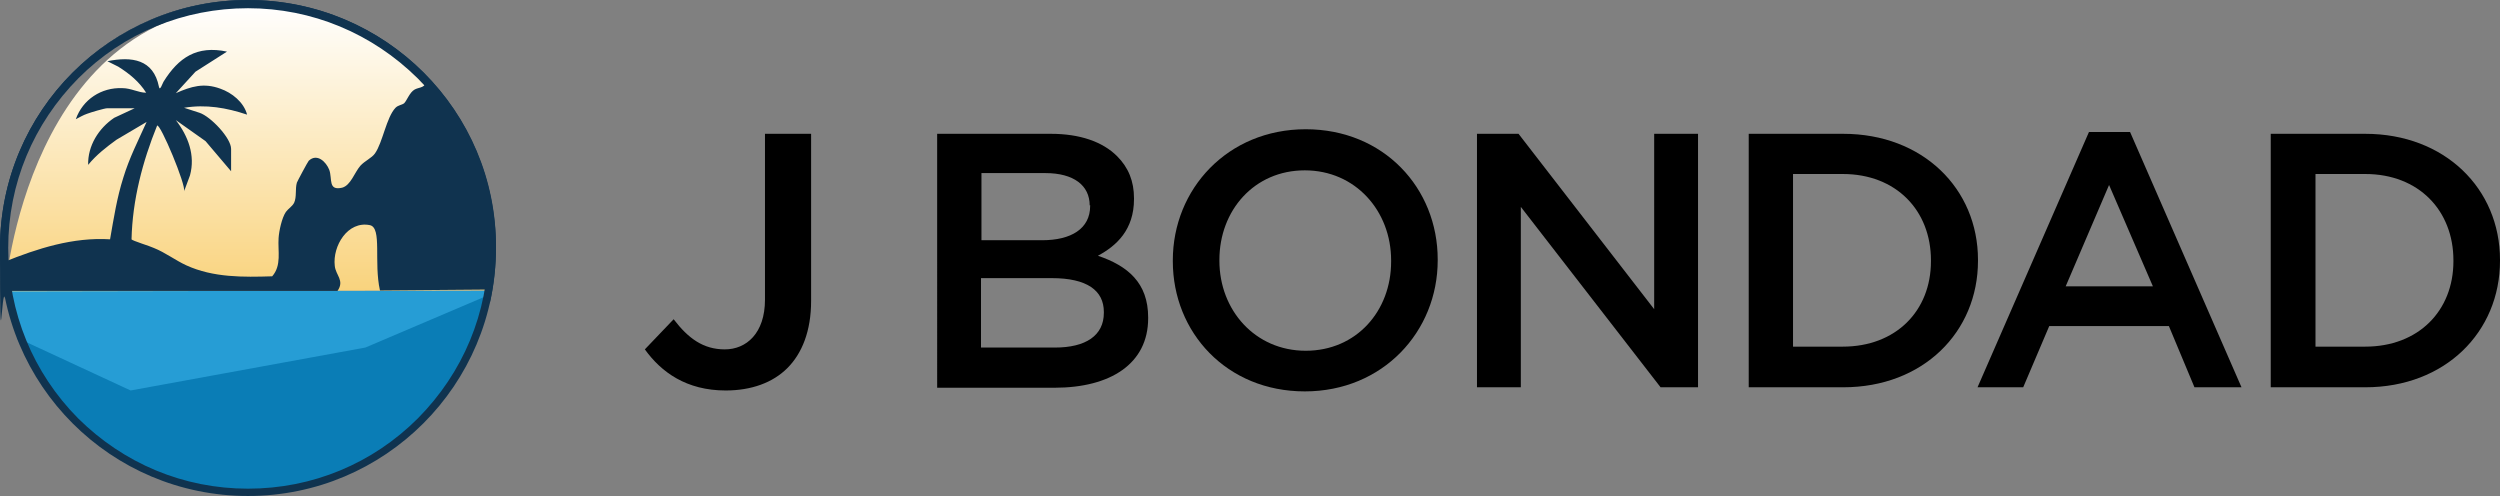 <?xml version="1.0" encoding="UTF-8"?>
<svg id="Layer_1" xmlns="http://www.w3.org/2000/svg" xmlns:xlink="http://www.w3.org/1999/xlink" version="1.1" viewBox="0 0 547.4 108.7">
  <rect x="0" y="0" width="547.4" height="108.7" fill="#808080" stroke="none"/>
  <!-- Generator: Adobe Illustrator 29.8.1, SVG Export Plug-In . SVG Version: 2.1.1 Build 2)  -->
  <defs>
    <style>
      .st0 {
        fill: none;
      }

      .st1 {
        fill: #269dd5;
      }

      .st2 {
        fill: url(#linear-gradient);
      }

      .st3 {
        fill: #10334f;
      }

      .st4 {
        fill: #0a7db6;
      }
    </style>
    <linearGradient id="linear-gradient" x1="54.1" y1="63.8" x2="54.1" y2=".9" gradientUnits="userSpaceOnUse">
      <stop offset="0" stop-color="#f9d37d"/>
      <stop offset="1" stop-color="#fff"/>
    </linearGradient>
  </defs>
  <g>
    <path d="M141.1,76.6l6.4-6.7c3.2,4.2,6.5,6.6,11.2,6.6s8.8-3.5,8.8-10.9V29.3h10.1v36.6c0,6.6-2,11.5-5.2,14.7-3.2,3.2-7.9,4.9-13.5,4.9-8.6,0-14.1-4-17.7-9Z"/>
    <path d="M205.2,29.3h24.9c6.3,0,11.3,1.7,14.5,4.9,2.5,2.5,3.7,5.5,3.7,9.2v.2c0,6.7-3.8,10.2-7.9,12.4,6.5,2.2,11,5.9,11,13.5v.2c0,9.9-8.2,15.2-20.5,15.2h-25.7V29.3ZM238.6,45c0-4.4-3.5-7.1-9.7-7.1h-14v14.7h13.3c6.3,0,10.5-2.5,10.5-7.5v-.2ZM230.3,60.9h-15.5v15.2h16.2c6.7,0,10.7-2.6,10.7-7.6v-.2c0-4.7-3.7-7.4-11.4-7.4Z"/>
    <path d="M256.8,57.2v-.2c0-15.6,12-28.7,29.1-28.7s28.9,12.9,28.9,28.5v.2c0,15.6-12,28.7-29.1,28.7s-28.9-12.9-28.9-28.5ZM304.6,57.2v-.2c0-10.8-7.8-19.7-18.9-19.7s-18.7,8.8-18.7,19.6v.2c0,10.8,7.8,19.7,18.9,19.7s18.7-8.7,18.7-19.5Z"/>
    <path d="M323.5,29.3h9l29.7,38.4V29.3h9.6v55.5h-8.2l-30.6-39.5v39.5h-9.6V29.3Z"/>
    <path d="M382.9,29.3h20.7c17.4,0,29.5,12,29.5,27.6v.2c0,15.6-12,27.7-29.5,27.7h-20.7V29.3ZM392.6,38.2v37.7h10.9c11.6,0,19.3-7.8,19.3-18.7v-.2c0-10.9-7.6-18.9-19.3-18.9h-10.9Z"/>
    <path d="M457.4,28.9h9l24.4,55.9h-10.3l-5.6-13.4h-26.2l-5.7,13.4h-10l24.4-55.9ZM471.4,62.7l-9.6-22.2-9.5,22.2h19.1Z"/>
    <path d="M497.2,29.3h20.7c17.4,0,29.5,12,29.5,27.6v.2c0,15.6-12,27.7-29.5,27.7h-20.7V29.3ZM507,38.2v37.7h10.9c11.6,0,19.3-7.8,19.3-18.7v-.2c0-10.9-7.6-18.9-19.3-18.9h-10.9Z"/>
  </g>
  <g>
    <path class="st1" d="M1.8,63.6h104.5s-11.7,44.3-53.6,44.3S1.8,63.6,1.8,63.6Z"/>
    <path class="st2" d="M1.1,63.8l106.1-.2S106.9.9,56.3.9,1.1,63.8,1.1,63.8Z"/>
    <path class="st4" d="M3.7,74s16.6,33.8,49.1,33.8c46.3,0,54.2-43.2,54.2-43.2l-27,11.5-51.4,9.4-24.8-11.5Z"/>
    <g>
      <path class="st0" d="M33.5,4.2C17.9,10.6,6,24.6,2.4,41.2c-1.2,5.6-.9,10.6-1.3,16.2,7.4-3,15.1-5.6,23.3-5,.8-4.5,1.5-9.1,2.9-13.5,1.3-4.2,3.3-8.1,5.1-12.2l-6.6,3.9c-2.2,1.7-4.5,3.4-6.2,5.5-.1-4.2,2.3-7.9,5.7-10.3l4.5-2.1h-6c-.7,0-3.6.9-4.4,1.2-.9.3-1.7.8-2.5,1.2,1.5-4.3,5.6-7,10.2-6.8,1.8,0,3.4,1.1,5.2,1-1.5-2.4-3.7-4.2-6.1-5.7l-2.4-1.2c5.4-1.1,10.1-.4,11.3,5.6.2,1.1.8-.8,1-1.1,3.3-5.3,7.3-8,13.9-6.6l-6.9,4.4-4.3,4.7c3.4-1.5,6.1-2.3,9.7-1,2.6.9,5.2,3,5.9,5.7-4.5-1.6-9.1-2.3-13.8-1.5l3.4,1.1c2.4.7,6.9,5.4,6.9,7.9v4.9l-5.6-6.6-6.5-4.6c2.7,3.5,4.4,7.6,3.1,12.1l-1.3,3.5c.5-1.3-5.2-15-5.9-14.4-3.2,7.9-5.3,16.3-5.6,24.9.1.3,4,1.5,4.9,1.9,2.5,1.1,4.7,2.8,7.1,3.8,5.9,2.6,12.4,2.5,18.8,2.4,2.1-2.4,1.1-5.5,1.4-8.4.1-1.5.8-4.5,1.6-5.7.5-.7,1.5-1.2,1.8-2,.6-1.4.2-3,.6-4.4,0-.3,2.4-4.6,2.6-4.8,1.8-1.7,3.8.2,4.5,2,.7,2-.3,4.6,2.8,3.9,2-.5,2.8-3.3,4-4.8,1-1.1,2.5-1.7,3.2-2.7,1.7-2.4,2.5-7.9,4.5-10,.6-.6,1.4-.6,1.9-1,.7-.5,1.2-2.4,2.3-3,1.1-.6,2.4-.3,2.7-2.3C78.3.9,54.4-4.3,33.5,4.2Z"/>
      <path class="st0" d="M84.5,55.8c0-2.4-.8-5.6-3.5-6.2-4.8-1-8.1,4.6-7.7,8.9.2,2,2.2,3.1.6,5.5H1.9c0,0-.7,0-.7,0v1.6c5.1,24.7,27,43.3,53.2,43.3s47.3-17.9,52.9-41.9c0-1.9,0-3.2,0-3.2l-22.7-7.8Z"/>
      <path class="st3" d="M54.3,0C24.3,0,0,24.3,0,54.3s.4,7.5,1.1,11v-1.6s.6,0,.7,0h72.1c1.6-2.3-.4-3.4-.6-5.5-.5-4.3,2.8-9.9,7.7-8.9,2.7.6.8,8.1,2.2,14.3l24-.2s0,1.3,0,3.2c.9-4,1.4-8.2,1.4-12.5C108.7,24.3,84.4,0,54.3,0ZM90.8,19.6c-1.1.6-1.7,2.4-2.3,3-.5.4-1.3.4-1.9,1-2,2.1-2.8,7.6-4.5,10-.7,1-2.2,1.6-3.2,2.7-1.3,1.5-2.1,4.3-4,4.8-3.1.7-2.1-1.9-2.8-3.9-.7-1.8-2.7-3.7-4.5-2-.2.2-2.5,4.5-2.6,4.8-.4,1.4,0,3.1-.6,4.4-.4.8-1.3,1.3-1.8,2-.9,1.3-1.5,4.2-1.6,5.7-.2,2.9.7,6-1.4,8.4-6.3.2-12.9.3-18.8-2.4-2.4-1.1-4.6-2.8-7.1-3.8-.8-.4-4.8-1.6-4.9-1.9.2-8.6,2.4-17,5.6-24.9.7-.5,6.4,13.1,5.9,14.4l1.3-3.5c1.2-4.4-.4-8.6-3.1-12.1l6.5,4.6,5.6,6.6v-4.9c0-2.4-4.5-7.1-6.9-7.9l-3.4-1.1c4.8-.8,9.3,0,13.8,1.5-.7-2.7-3.3-4.8-5.9-5.7-3.6-1.3-6.3-.5-9.7,1l4.3-4.7,6.9-4.4c-6.6-1.4-10.6,1.3-13.9,6.6-.2.3-.8,2.2-1,1.1-1.2-6-5.9-6.7-11.3-5.6l2.4,1.2c2.4,1.5,4.6,3.3,6.1,5.7-1.7,0-3.3-1-5.2-1-4.6-.2-8.7,2.5-10.2,6.8.8-.4,1.6-.9,2.5-1.2.8-.3,3.8-1.2,4.4-1.2h6l-4.5,2.1c-3.4,2.3-5.8,6.1-5.7,10.3,1.8-2.2,4-3.9,6.2-5.5l6.6-3.9c-1.8,4-3.8,7.9-5.1,12.2-1.4,4.4-2.1,8.9-2.9,13.5-8.1-.5-15.9,2-23.3,5,.4-5.6.1-10.6,1.3-16.2C6,24.6,17.9,10.6,33.5,4.2c20.8-8.5,44.7-3.3,60,13.1-.3,2.1-1.6,1.7-2.7,2.3Z"/>
    </g>
    <path class="st3" d="M54.3,1.8c14,0,27.2,5.5,37.2,15.4,9.9,9.9,15.4,23.1,15.4,37.2s-5.5,27.2-15.4,37.2c-9.9,9.9-23.1,15.4-37.2,15.4s-27.2-5.5-37.2-15.4C7.2,81.6,1.8,68.4,1.8,54.3s5.5-27.2,15.4-37.2C27.1,7.2,40.3,1.8,54.3,1.8M54.3,0C24.3,0,0,24.3,0,54.3s24.3,54.3,54.3,54.3,54.3-24.3,54.3-54.3S84.4,0,54.3,0h0Z"/>
  </g>
</svg>
